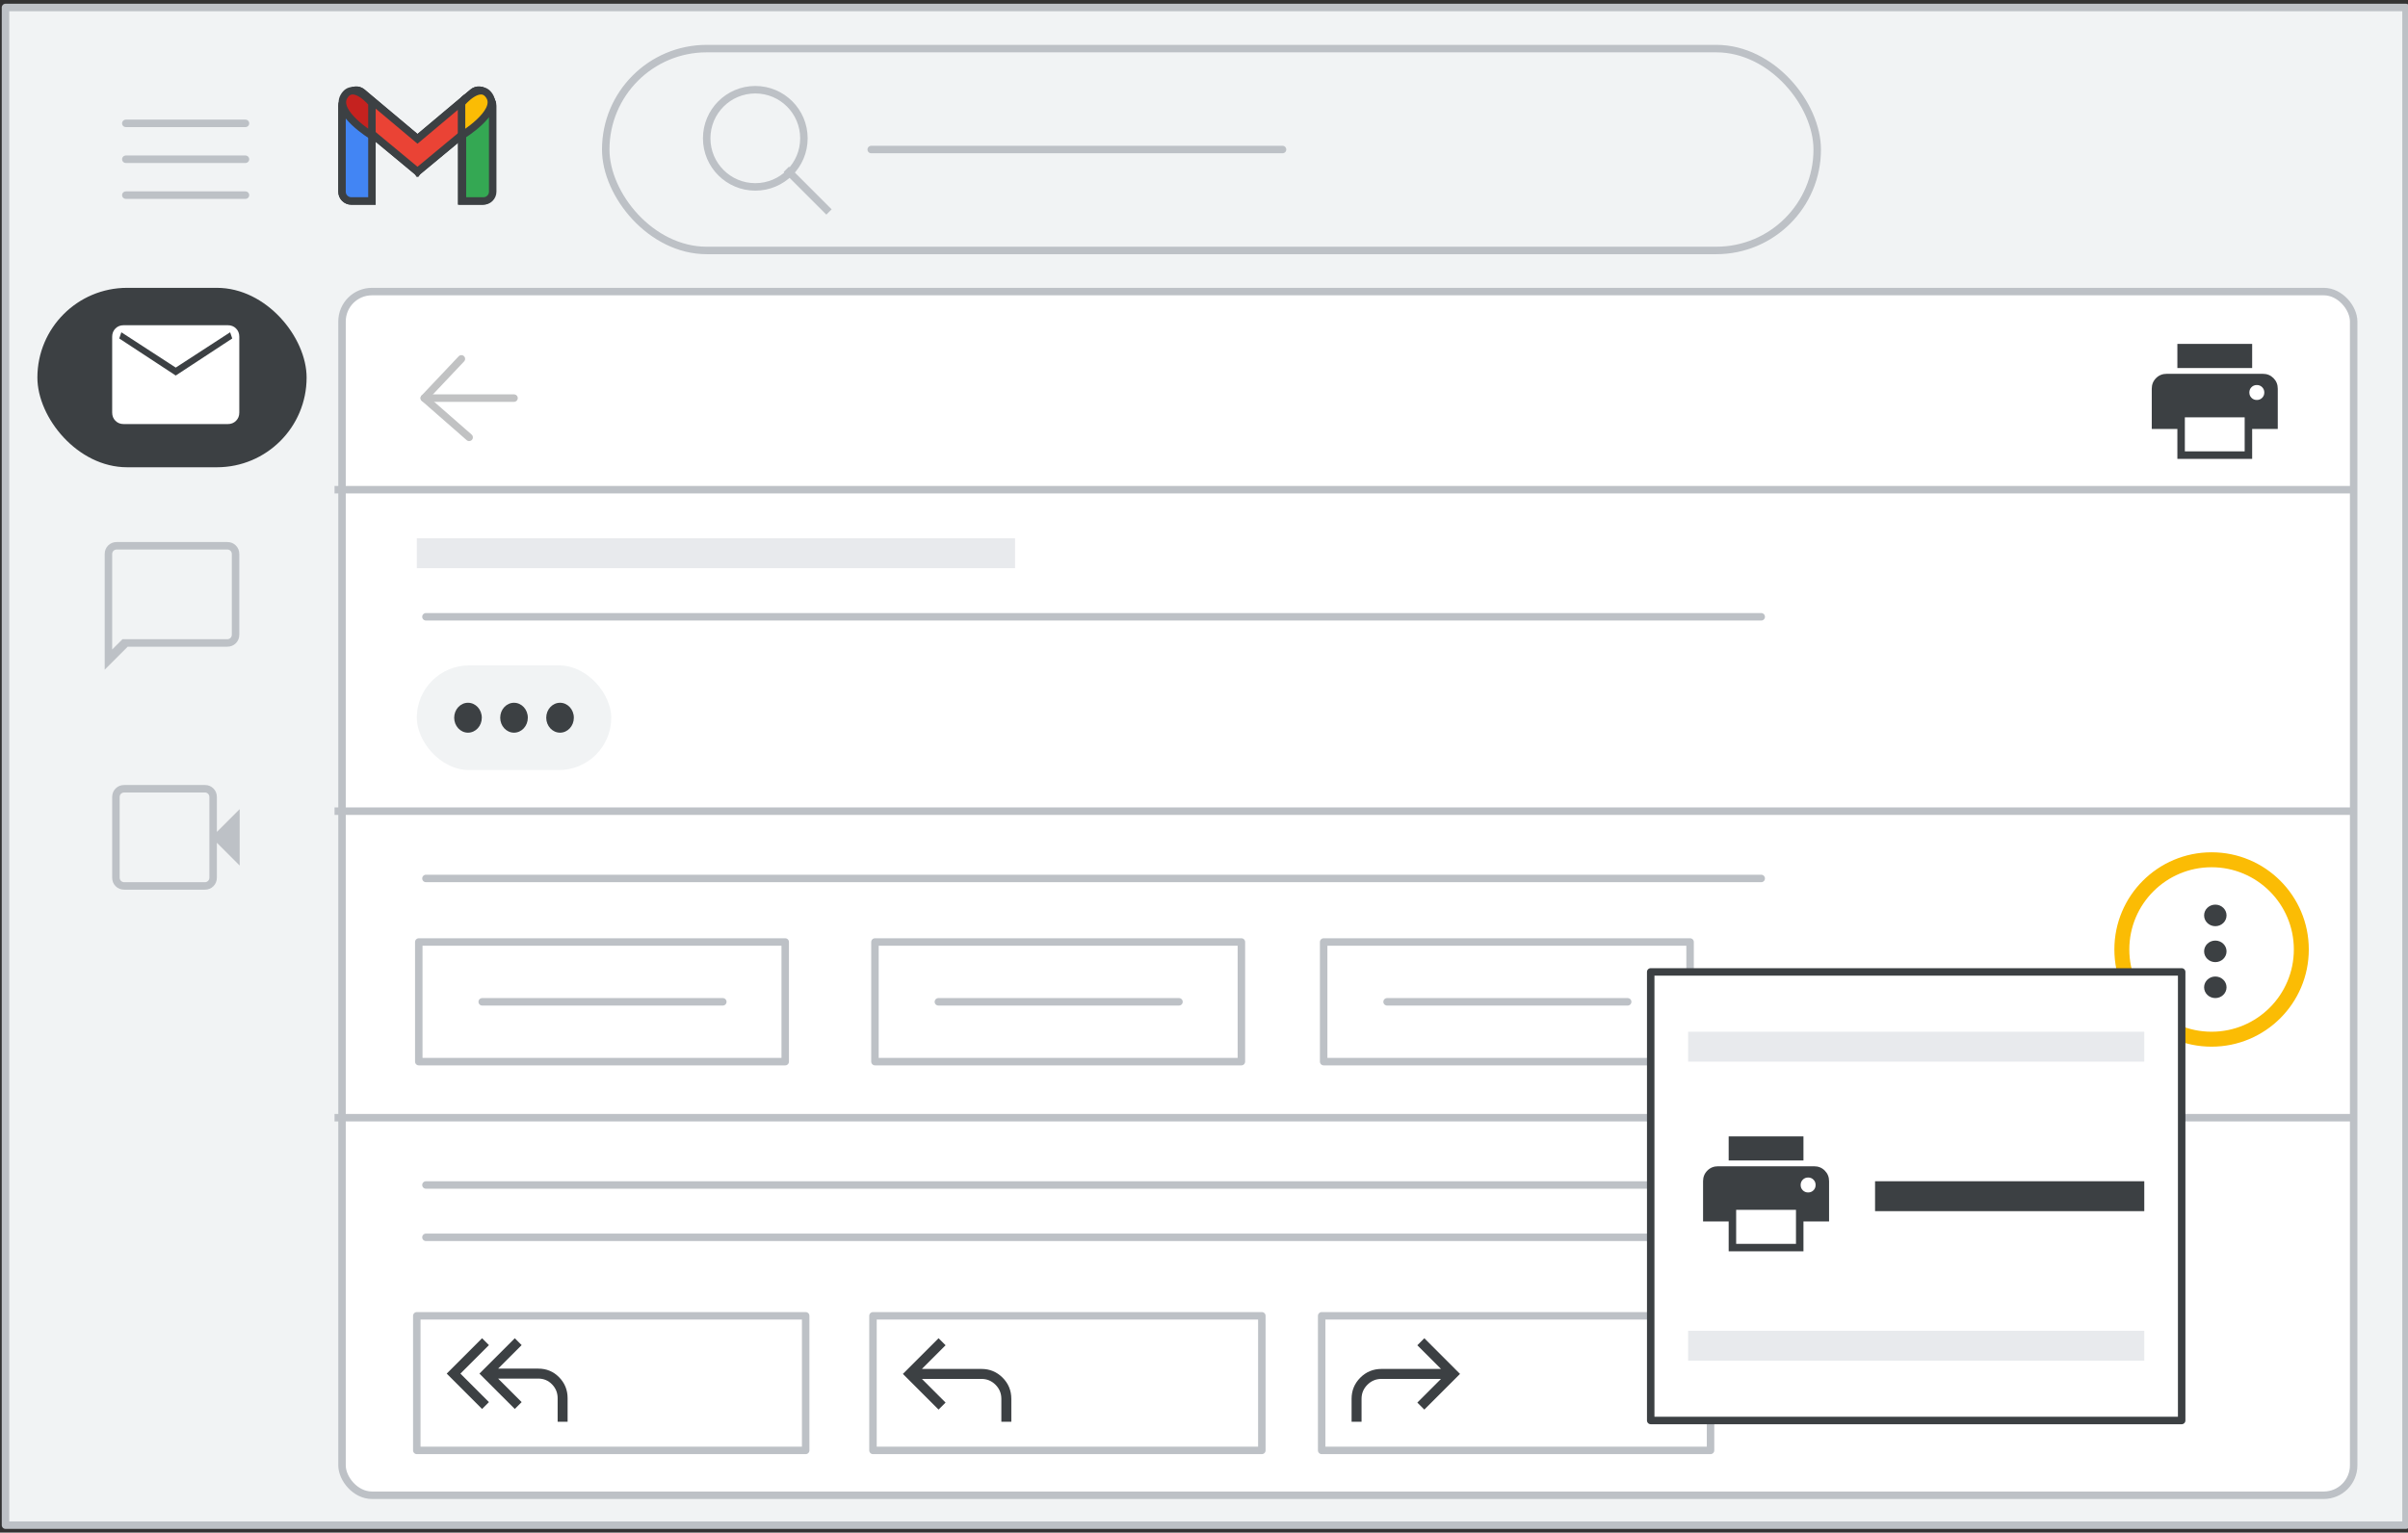 <svg width="322" height="205" viewBox="0 0 322 205" fill="none" xmlns="http://www.w3.org/2000/svg">
<rect x="0" y="0" width="322" height="205" fill="#333333" stroke="none"/>
<g id="gmail-auto-suggestions" clip-path="url(#clip0_2_43589)">
<g id="Gmail/frame-top-nav">
<g id="Frames/desktop-light">
<rect id="border copy" x="0.735" y="1" width="321" height="203" fill="#F1F3F4" stroke="#BDC1C6" stroke-linejoin="round"/>
<g id="Group 6">
<g id="Gmail icon - illustrated">
<g id="white bg">
<path id="Rectangle" d="M45.735 14.165C45.735 13.479 46.292 12.922 46.979 12.922H48.491C49.178 12.922 49.735 13.479 49.735 14.165V26.882H46.979C46.292 26.882 45.735 26.325 45.735 25.638V14.165Z" fill="white" stroke="#3C4043"/>
<path id="Rectangle_2" d="M61.717 14.165C61.717 13.479 62.274 12.922 62.961 12.922H64.511C65.198 12.922 65.754 13.479 65.754 14.165V25.638C65.754 26.325 65.198 26.882 64.511 26.882H61.717V14.165Z" fill="white" stroke="#3C4043"/>
<g id="Combined Shape">
<path fill-rule="evenodd" clip-rule="evenodd" d="M46.088 13.284C45.67 13.819 45.754 14.595 46.276 15.028L55.83 22.955L55.83 22.955L55.83 22.955L55.83 22.955L55.83 22.955L65.383 15.028C65.905 14.595 65.989 13.819 65.571 13.284L64.99 12.539C64.56 11.989 63.766 11.905 63.231 12.354L55.83 18.571L48.428 12.354C47.893 11.905 47.099 11.989 46.669 12.539L46.088 13.284Z" fill="white"/>
<path d="M46.276 15.028L46.596 14.643L46.276 15.028ZM46.088 13.284L45.694 12.976L45.694 12.976L46.088 13.284ZM55.83 22.955L56.222 22.646L56.19 22.604L56.149 22.57L55.83 22.955ZM55.83 22.955L55.437 23.265L55.755 23.669L56.15 23.34L55.83 22.955ZM55.83 22.955L56.15 22.571L55.83 22.305L55.51 22.571L55.83 22.955ZM55.83 22.955L55.51 23.34L55.904 23.669L56.223 23.265L55.83 22.955ZM55.83 22.955L55.511 22.57L55.47 22.604L55.437 22.646L55.83 22.955ZM65.383 15.028L65.064 14.643V14.643L65.383 15.028ZM65.571 13.284L65.177 13.592V13.592L65.571 13.284ZM64.99 12.539L65.384 12.231V12.231L64.99 12.539ZM63.231 12.354L62.91 11.972V11.972L63.231 12.354ZM55.83 18.571L55.508 18.954L55.83 19.224L56.151 18.954L55.83 18.571ZM48.428 12.354L48.75 11.972V11.972L48.428 12.354ZM46.669 12.539L47.064 12.847L46.669 12.539ZM46.596 14.643C46.282 14.383 46.231 13.914 46.482 13.592L45.694 12.976C45.11 13.724 45.227 14.807 45.957 15.413L46.596 14.643ZM56.149 22.57L46.596 14.643L45.957 15.413L55.51 23.34L56.149 22.57ZM55.437 23.265L55.437 23.265L56.222 22.646L56.222 22.646L55.437 23.265ZM56.15 23.34L56.15 23.339L55.51 22.571L55.51 22.571L56.15 23.34ZM56.15 22.571L56.15 22.571L55.51 23.339L55.51 23.34L56.15 22.571ZM55.437 22.646L55.437 22.646L56.223 23.265L56.223 23.265L55.437 22.646ZM56.149 23.34L65.702 15.413L65.064 14.643L55.511 22.57L56.149 23.34ZM65.702 15.413C66.433 14.807 66.549 13.724 65.966 12.976L65.177 13.592C65.428 13.914 65.378 14.383 65.064 14.643L65.702 15.413ZM65.966 12.976L65.384 12.231L64.596 12.847L65.177 13.592L65.966 12.976ZM65.384 12.231C64.78 11.458 63.661 11.34 62.91 11.972L63.553 12.737C63.871 12.47 64.34 12.52 64.596 12.847L65.384 12.231ZM62.91 11.972L55.508 18.189L56.151 18.954L63.553 12.737L62.91 11.972ZM48.106 12.737L55.508 18.954L56.151 18.189L48.75 11.972L48.106 12.737ZM47.064 12.847C47.319 12.52 47.788 12.47 48.106 12.737L48.75 11.972C47.998 11.34 46.879 11.458 46.275 12.231L47.064 12.847ZM46.482 13.592L47.064 12.847L46.275 12.231L45.694 12.976L46.482 13.592Z" fill="#3C4043"/>
</g>
<path id="Path 4" fill-rule="evenodd" clip-rule="evenodd" d="M61.717 18.157V13.794C61.717 13.794 64.24 10.74 65.502 12.922C66.764 15.103 61.717 18.157 61.717 18.157Z" fill="white"/>
<path id="Path 4_2" fill-rule="evenodd" clip-rule="evenodd" d="M49.772 18.157V13.794C49.772 13.794 47.248 10.74 45.987 12.922C44.725 15.103 49.772 18.157 49.772 18.157Z" fill="white"/>
</g>
<path id="Rectangle_3" d="M45.735 14.165C45.735 13.479 46.292 12.922 46.979 12.922H48.491C49.178 12.922 49.735 13.479 49.735 14.165V26.881H46.979C46.292 26.881 45.735 26.325 45.735 25.638V14.165Z" fill="#4285F4" stroke="#3C4043"/>
<path id="Rectangle_4" d="M61.837 14.165C61.837 13.479 62.394 12.922 63.081 12.922H64.641C65.328 12.922 65.884 13.479 65.884 14.165V25.638C65.884 26.325 65.328 26.881 64.641 26.881H61.837V14.165Z" fill="#34A853" stroke="#3C4043"/>
<g id="Combined Shape_2">
<path fill-rule="evenodd" clip-rule="evenodd" d="M46.087 13.284C45.669 13.819 45.753 14.595 46.275 15.028L55.828 22.955L55.829 22.955L55.829 22.955L55.829 22.955L55.829 22.955L65.382 15.028C65.904 14.595 65.988 13.819 65.57 13.284L64.989 12.539C64.559 11.989 63.765 11.905 63.23 12.354L55.829 18.571L48.427 12.354C47.892 11.905 47.098 11.989 46.669 12.539L46.087 13.284Z" fill="#EA4335"/>
<path d="M46.275 15.028L46.595 14.643L46.275 15.028ZM46.087 13.284L45.693 12.976L46.087 13.284ZM55.828 22.955L56.221 22.645L56.188 22.604L56.148 22.57L55.828 22.955ZM55.829 22.955L55.436 23.265L55.754 23.667L56.148 23.34L55.829 22.955ZM55.829 22.955L56.142 22.566L55.824 22.31L55.51 22.57L55.829 22.955ZM55.829 22.955L55.515 23.345L55.908 23.661L56.221 23.265L55.829 22.955ZM55.829 22.955L55.51 22.57L55.469 22.604L55.436 22.645L55.829 22.955ZM65.382 15.028L65.063 14.643V14.643L65.382 15.028ZM65.57 13.284L65.176 13.592V13.592L65.57 13.284ZM64.989 12.539L65.383 12.231V12.231L64.989 12.539ZM63.23 12.354L62.909 11.971V11.971L63.23 12.354ZM55.829 18.571L55.507 18.954L55.829 19.224L56.15 18.954L55.829 18.571ZM48.427 12.354L48.749 11.971V11.971L48.427 12.354ZM46.669 12.539L47.063 12.847H47.063L46.669 12.539ZM46.595 14.643C46.281 14.383 46.23 13.913 46.481 13.592L45.693 12.976C45.109 13.724 45.226 14.807 45.956 15.413L46.595 14.643ZM56.148 22.57L46.595 14.643L45.956 15.413L55.509 23.34L56.148 22.57ZM55.436 23.265L55.436 23.265L56.221 22.645L56.221 22.645L55.436 23.265ZM56.148 23.34L56.148 23.34L55.51 22.57L55.51 22.57L56.148 23.34ZM56.142 22.566L56.142 22.566L55.515 23.345L55.515 23.345L56.142 22.566ZM55.436 22.645L55.436 22.645L56.221 23.265L56.221 23.265L55.436 22.645ZM56.148 23.34L65.701 15.413L65.063 14.643L55.51 22.57L56.148 23.34ZM65.701 15.413C66.431 14.807 66.549 13.724 65.965 12.976L65.176 13.592C65.428 13.913 65.377 14.383 65.063 14.643L65.701 15.413ZM65.965 12.976L65.383 12.231L64.595 12.847L65.176 13.592L65.965 12.976ZM65.383 12.231C64.779 11.458 63.66 11.34 62.909 11.971L63.552 12.737C63.87 12.47 64.339 12.519 64.595 12.847L65.383 12.231ZM62.909 11.971L55.507 18.188L56.15 18.954L63.552 12.737L62.909 11.971ZM48.105 12.737L55.507 18.954L56.15 18.188L48.749 11.971L48.105 12.737ZM47.063 12.847C47.318 12.519 47.788 12.47 48.105 12.737L48.749 11.971C47.997 11.34 46.878 11.458 46.274 12.231L47.063 12.847ZM46.481 13.592L47.063 12.847L46.274 12.231L45.693 12.976L46.481 13.592Z" fill="#3C4043"/>
</g>
<path id="Path 4_3" fill-rule="evenodd" clip-rule="evenodd" d="M61.717 18.157V13.794C61.717 13.794 64.24 10.74 65.502 12.922C66.764 15.103 61.717 18.157 61.717 18.157Z" fill="#FBBC04" stroke="#3C4043"/>
<path id="Path 4_4" fill-rule="evenodd" clip-rule="evenodd" d="M49.735 18.157V13.794C49.735 13.794 47.235 10.74 45.985 12.922C44.735 15.103 49.735 18.157 49.735 18.157Z" fill="#C5221F" stroke="#3C4043"/>
</g>
</g>
</g>
<g id="Group 5">
<rect id="Rectangle_5" x="45.735" y="39" width="269" height="161" rx="4" fill="white" stroke="#BDC1C6"/>
</g>
<g id="Menu">
<path id="Line" d="M16.825 16.5H32.825" stroke="#BDC1C6" stroke-linecap="round" stroke-linejoin="round"/>
<path id="Line_2" d="M16.825 21.3H32.825" stroke="#BDC1C6" stroke-linecap="round" stroke-linejoin="round"/>
<path id="Line_3" d="M16.825 26.1H32.825" stroke="#BDC1C6" stroke-linecap="round" stroke-linejoin="round"/>
</g>
</g>
<g id="Gmail left nav">
<g id="Meet">
<path id="Shape" fill-rule="evenodd" clip-rule="evenodd" d="M16.625 119C16.158 119 15.771 118.846 15.463 118.538C15.154 118.229 15 117.842 15 117.375V106.625C15 106.158 15.154 105.771 15.463 105.463C15.771 105.154 16.158 105 16.625 105H27.4C27.85 105 28.229 105.154 28.538 105.463C28.846 105.771 29 106.158 29 106.625V111.275L32.05 108.225V115.775L29 112.725V117.375C29 117.842 28.846 118.229 28.538 118.538C28.229 118.846 27.85 119 27.4 119H16.625ZM16.625 118H27.4C27.567 118 27.708 117.942 27.825 117.825C27.942 117.708 28 117.558 28 117.375V106.625C28 106.442 27.942 106.292 27.825 106.175C27.708 106.058 27.567 106 27.4 106H16.625C16.442 106 16.292 106.058 16.175 106.175C16.058 106.292 16 106.442 16 106.625V117.375C16 117.558 16.058 117.708 16.175 117.825C16.292 117.942 16.442 118 16.625 118Z" fill="#BDC1C6"/>
</g>
<g id="Chat">
<path id="Shape_2" fill-rule="evenodd" clip-rule="evenodd" d="M14 89.575V74.125C14 73.658 14.154 73.271 14.463 72.963C14.771 72.654 15.158 72.5 15.625 72.5H30.375C30.842 72.5 31.229 72.654 31.538 72.963C31.846 73.271 32 73.658 32 74.125V84.875C32 85.342 31.846 85.729 31.538 86.037C31.229 86.346 30.842 86.5 30.375 86.5H17.075L14 89.575ZM16.375 85.5H30.375C30.558 85.5 30.708 85.442 30.825 85.325C30.942 85.208 31 85.058 31 84.875V74.125C31 73.942 30.942 73.792 30.825 73.675C30.708 73.558 30.558 73.5 30.375 73.5H15.625C15.442 73.5 15.292 73.558 15.175 73.675C15.058 73.792 15 73.942 15 74.125V84.875V85.325V85.5V86.875L16.375 85.5Z" fill="#BDC1C6"/>
</g>
<g id="Mail">
<rect id="Rectangle_6" x="5" y="38.5" width="36" height="24" rx="12" fill="#3C4043"/>
<g id="mail_BASELINE_P900_24dp (3)">
<path id="Shape_3" fill-rule="evenodd" clip-rule="evenodd" d="M15.437 56.285C15.728 56.577 16.094 56.722 16.535 56.722H30.465C30.906 56.722 31.272 56.577 31.563 56.285C31.854 55.994 32 55.628 32 55.188V45.035C32 44.594 31.854 44.228 31.563 43.937C31.272 43.646 30.906 43.5 30.465 43.5H16.535C16.094 43.5 15.728 43.646 15.437 43.937C15.146 44.228 15 44.594 15 45.035V55.188C15 55.628 15.146 55.994 15.437 56.285ZM15.944 45.271L23.5 50.229L31.056 45.271L30.772 44.444L23.5 49.167L16.228 44.444L15.944 45.271Z" fill="white"/>
</g>
</g>
</g>
<g id="UI/button-white">
<rect id="Rectangle_7" x="55.735" y="176" width="52" height="18" fill="white" stroke="#BDC1C6" stroke-linejoin="round"/>
</g>
<g id="UI/button-white_2">
<rect id="Rectangle_8" x="116.735" y="176" width="52" height="18" fill="white" stroke="#BDC1C6" stroke-linejoin="round"/>
</g>
<g id="reply_BASELINE_P900_20dp">
<path id="Path" d="M133.902 190.167V187.104C133.902 186.368 133.641 185.74 133.12 185.219C132.599 184.698 131.971 184.438 131.235 184.438H123.277L126.443 187.604L125.506 188.542L120.735 183.771L125.506 179L126.443 179.938L123.277 183.104H131.235C132.346 183.104 133.291 183.493 134.068 184.271C134.846 185.049 135.235 185.993 135.235 187.104V190.167H133.902Z" fill="#3C4043"/>
</g>
<g id="UI/button-white_3">
<rect id="Rectangle_9" x="176.735" y="176" width="52" height="18" fill="white" stroke="#BDC1C6" stroke-linejoin="round"/>
</g>
<g id="reply_BASELINE_P900_20dp_2">
<path id="Path_2" d="M182.068 190.167V187.104C182.068 186.368 182.329 185.74 182.85 185.219C183.371 184.698 183.999 184.438 184.735 184.438H192.693L189.527 187.604L190.464 188.542L195.235 183.771L190.464 179L189.527 179.938L192.693 183.104H184.735C183.624 183.104 182.679 183.493 181.902 184.271C181.124 185.049 180.735 185.993 180.735 187.104V190.167H182.068Z" fill="#3C4043"/>
</g>
<path id="Line_4" d="M45.235 65.5H314.235" stroke="#BDC1C6" stroke-linecap="square"/>
<path id="Line 5" d="M56.958 82.5H235.512" stroke="#BDC1C6" stroke-linecap="round" stroke-linejoin="round"/>
<path id="Line 5_2" d="M56.958 158.5H235.512" stroke="#BDC1C6" stroke-linecap="round" stroke-linejoin="round"/>
<path id="Line 5_3" d="M56.958 165.5H235.512" stroke="#BDC1C6" stroke-linecap="round" stroke-linejoin="round"/>
<g id="Icons/arrow-back-sm" opacity="0.32">
<path id="Path 12" d="M61.696 48L56.735 53.25L62.735 58.5" stroke="#3C4043" stroke-linecap="round" stroke-linejoin="round"/>
<path id="Path 13" d="M56.735 53.25H68.735" stroke="#3C4043" stroke-linecap="round"/>
</g>
<rect id="Rectangle_10" x="55.735" y="72" width="80" height="4" fill="#E8EAED"/>
<path id="Line_5" d="M45.235 149.5H314.235" stroke="#BDC1C6" stroke-linecap="square"/>
<path id="Line_6" d="M45.235 108.5H314.235" stroke="#BDC1C6" stroke-linecap="square"/>
<g id="reply_all_BASELINE_P900_20dp">
<path id="Shape_4" fill-rule="evenodd" clip-rule="evenodd" d="M59.735 183.73L64.464 188.459L65.38 187.542L61.568 183.73L65.38 179.917L64.464 179L59.735 183.73ZM74.568 187.021V190.167H75.901V187.021C75.901 185.924 75.522 184.99 74.766 184.219C74.008 183.448 73.082 183.063 71.985 183.063H66.61L69.756 179.917L68.839 179L64.11 183.73L68.839 188.459L69.756 187.542L66.61 184.396H71.985C72.707 184.396 73.318 184.653 73.818 185.167C74.318 185.681 74.568 186.299 74.568 187.021Z" fill="#3C4043"/>
</g>
<g id="Group 2">
<circle id="Oval" cx="295.735" cy="127" r="12" stroke="#FBBC04" stroke-width="2"/>
<g id="Icons/menu-more-light-grey">
<ellipse id="Oval_2" cx="296.235" cy="122.442" rx="1.5" ry="1.442" fill="#3C4043"/>
<ellipse id="Oval_3" cx="296.235" cy="127.25" rx="1.5" ry="1.442" fill="#3C4043"/>
<ellipse id="Oval_4" cx="296.235" cy="132.058" rx="1.5" ry="1.442" fill="#3C4043"/>
</g>
</g>
<g id="UI button">
<rect id="Rectangle_11" x="56" y="126" width="49" height="16" fill="white" stroke="#BDC1C6" stroke-linejoin="round"/>
<path id="Line_7" d="M64.481 134H96.655" stroke="#BDC1C6" stroke-linecap="round"/>
</g>
<g id="UI button_2">
<rect id="Rectangle_12" x="117" y="126" width="49" height="16" fill="white" stroke="#BDC1C6" stroke-linejoin="round"/>
<path id="Line_8" d="M125.481 134H157.655" stroke="#BDC1C6" stroke-linecap="round"/>
</g>
<g id="UI button_3">
<rect id="Rectangle_13" x="177" y="126" width="49" height="16" fill="white" stroke="#BDC1C6" stroke-linejoin="round"/>
<path id="Line_9" d="M185.481 134H217.655" stroke="#BDC1C6" stroke-linecap="round"/>
</g>
<g id="print_BASELINE_P900_24dp">
<path id="Shape_5" fill-rule="evenodd" clip-rule="evenodd" d="M292.16 49.225H300.16H301.16V46H291.16V49.225H292.16ZM301.785 53.5C302.068 53.5 302.306 53.404 302.497 53.212C302.689 53.021 302.785 52.783 302.785 52.5C302.785 52.217 302.689 51.979 302.497 51.787C302.306 51.596 302.068 51.5 301.785 51.5C301.502 51.5 301.264 51.596 301.073 51.787C300.881 51.979 300.785 52.217 300.785 52.5C300.785 52.783 300.881 53.021 301.073 53.212C301.264 53.404 301.502 53.5 301.785 53.5ZM300.16 55.825V60.375H292.16V55.825H300.16ZM301.16 61.375H291.16V57.375H287.735V52C287.735 51.433 287.927 50.958 288.31 50.575C288.693 50.192 289.168 50 289.735 50H302.585C303.152 50 303.627 50.192 304.01 50.575C304.393 50.958 304.585 51.433 304.585 52V57.375H301.16V61.375Z" fill="#3C4043"/>
</g>
<path id="Line 5_4" d="M56.958 117.5H235.512" stroke="#BDC1C6" stroke-linecap="round" stroke-linejoin="round"/>
<g id="UI/overlay">
<rect id="Rectangle_14" x="220.735" y="130" width="71" height="60" fill="white" stroke="#3C4043" stroke-linejoin="round"/>
</g>
<g id="print_BASELINE_P900_24dp_2">
<path id="Shape_6" fill-rule="evenodd" clip-rule="evenodd" d="M232.16 155.225H240.16H241.16V152H231.16V155.225H232.16ZM241.785 159.5C242.068 159.5 242.306 159.404 242.497 159.212C242.689 159.021 242.785 158.783 242.785 158.5C242.785 158.217 242.689 157.979 242.497 157.787C242.306 157.596 242.068 157.5 241.785 157.5C241.502 157.5 241.264 157.596 241.073 157.787C240.881 157.979 240.785 158.217 240.785 158.5C240.785 158.783 240.881 159.021 241.073 159.212C241.264 159.404 241.502 159.5 241.785 159.5ZM240.16 161.825V166.375H232.16V161.825H240.16ZM241.16 167.375H231.16V163.375H227.735V158C227.735 157.433 227.927 156.958 228.31 156.575C228.693 156.192 229.168 156 229.735 156H242.585C243.152 156 243.627 156.192 244.01 156.575C244.393 156.958 244.585 157.433 244.585 158V163.375H241.16V167.375Z" fill="#3C4043"/>
</g>
<rect id="Rectangle_15" x="225.735" y="138" width="61" height="4" fill="#E8EAED"/>
<rect id="Rectangle_16" x="250.735" y="158" width="36" height="4" fill="#3C4043"/>
<rect id="Rectangle_17" x="225.735" y="178" width="61" height="4" fill="#E8EAED"/>
<g id="Group 2_2">
<rect id="Rectangle_18" x="55.735" y="89" width="26" height="14" rx="7" fill="#F1F3F4"/>
<ellipse id="Oval_5" cx="74.889" cy="96" rx="2" ry="1.846" transform="rotate(90 74.889 96)" fill="#3C4043"/>
<ellipse id="Oval_6" cx="68.735" cy="96" rx="2" ry="1.846" transform="rotate(90 68.735 96)" fill="#3C4043"/>
<ellipse id="Oval_7" cx="62.581" cy="96" rx="2" ry="1.846" transform="rotate(90 62.581 96)" fill="#3C4043"/>
</g>
<g id="Search">
<rect x="81" y="6.5" width="162" height="27" rx="13.5" stroke="#BDC1C6"/>
<g id="search icon">
<path id="Line 6" d="M105.5 23L110.5 28" stroke="#BDC1C6" stroke-linecap="square"/>
<circle id="Oval_8" cx="101" cy="18.5" r="6.5" stroke="#BDC1C6"/>
</g>
<g id="text">
<path id="text_2" d="M116.5 20H171.5" stroke="#BDC1C6" stroke-linecap="round" stroke-linejoin="round"/>
</g>
</g>
</g>
<defs>
<clipPath id="clip0_2_43589">
<rect width="322" height="205" fill="white"/>
</clipPath>
</defs>
</svg>
